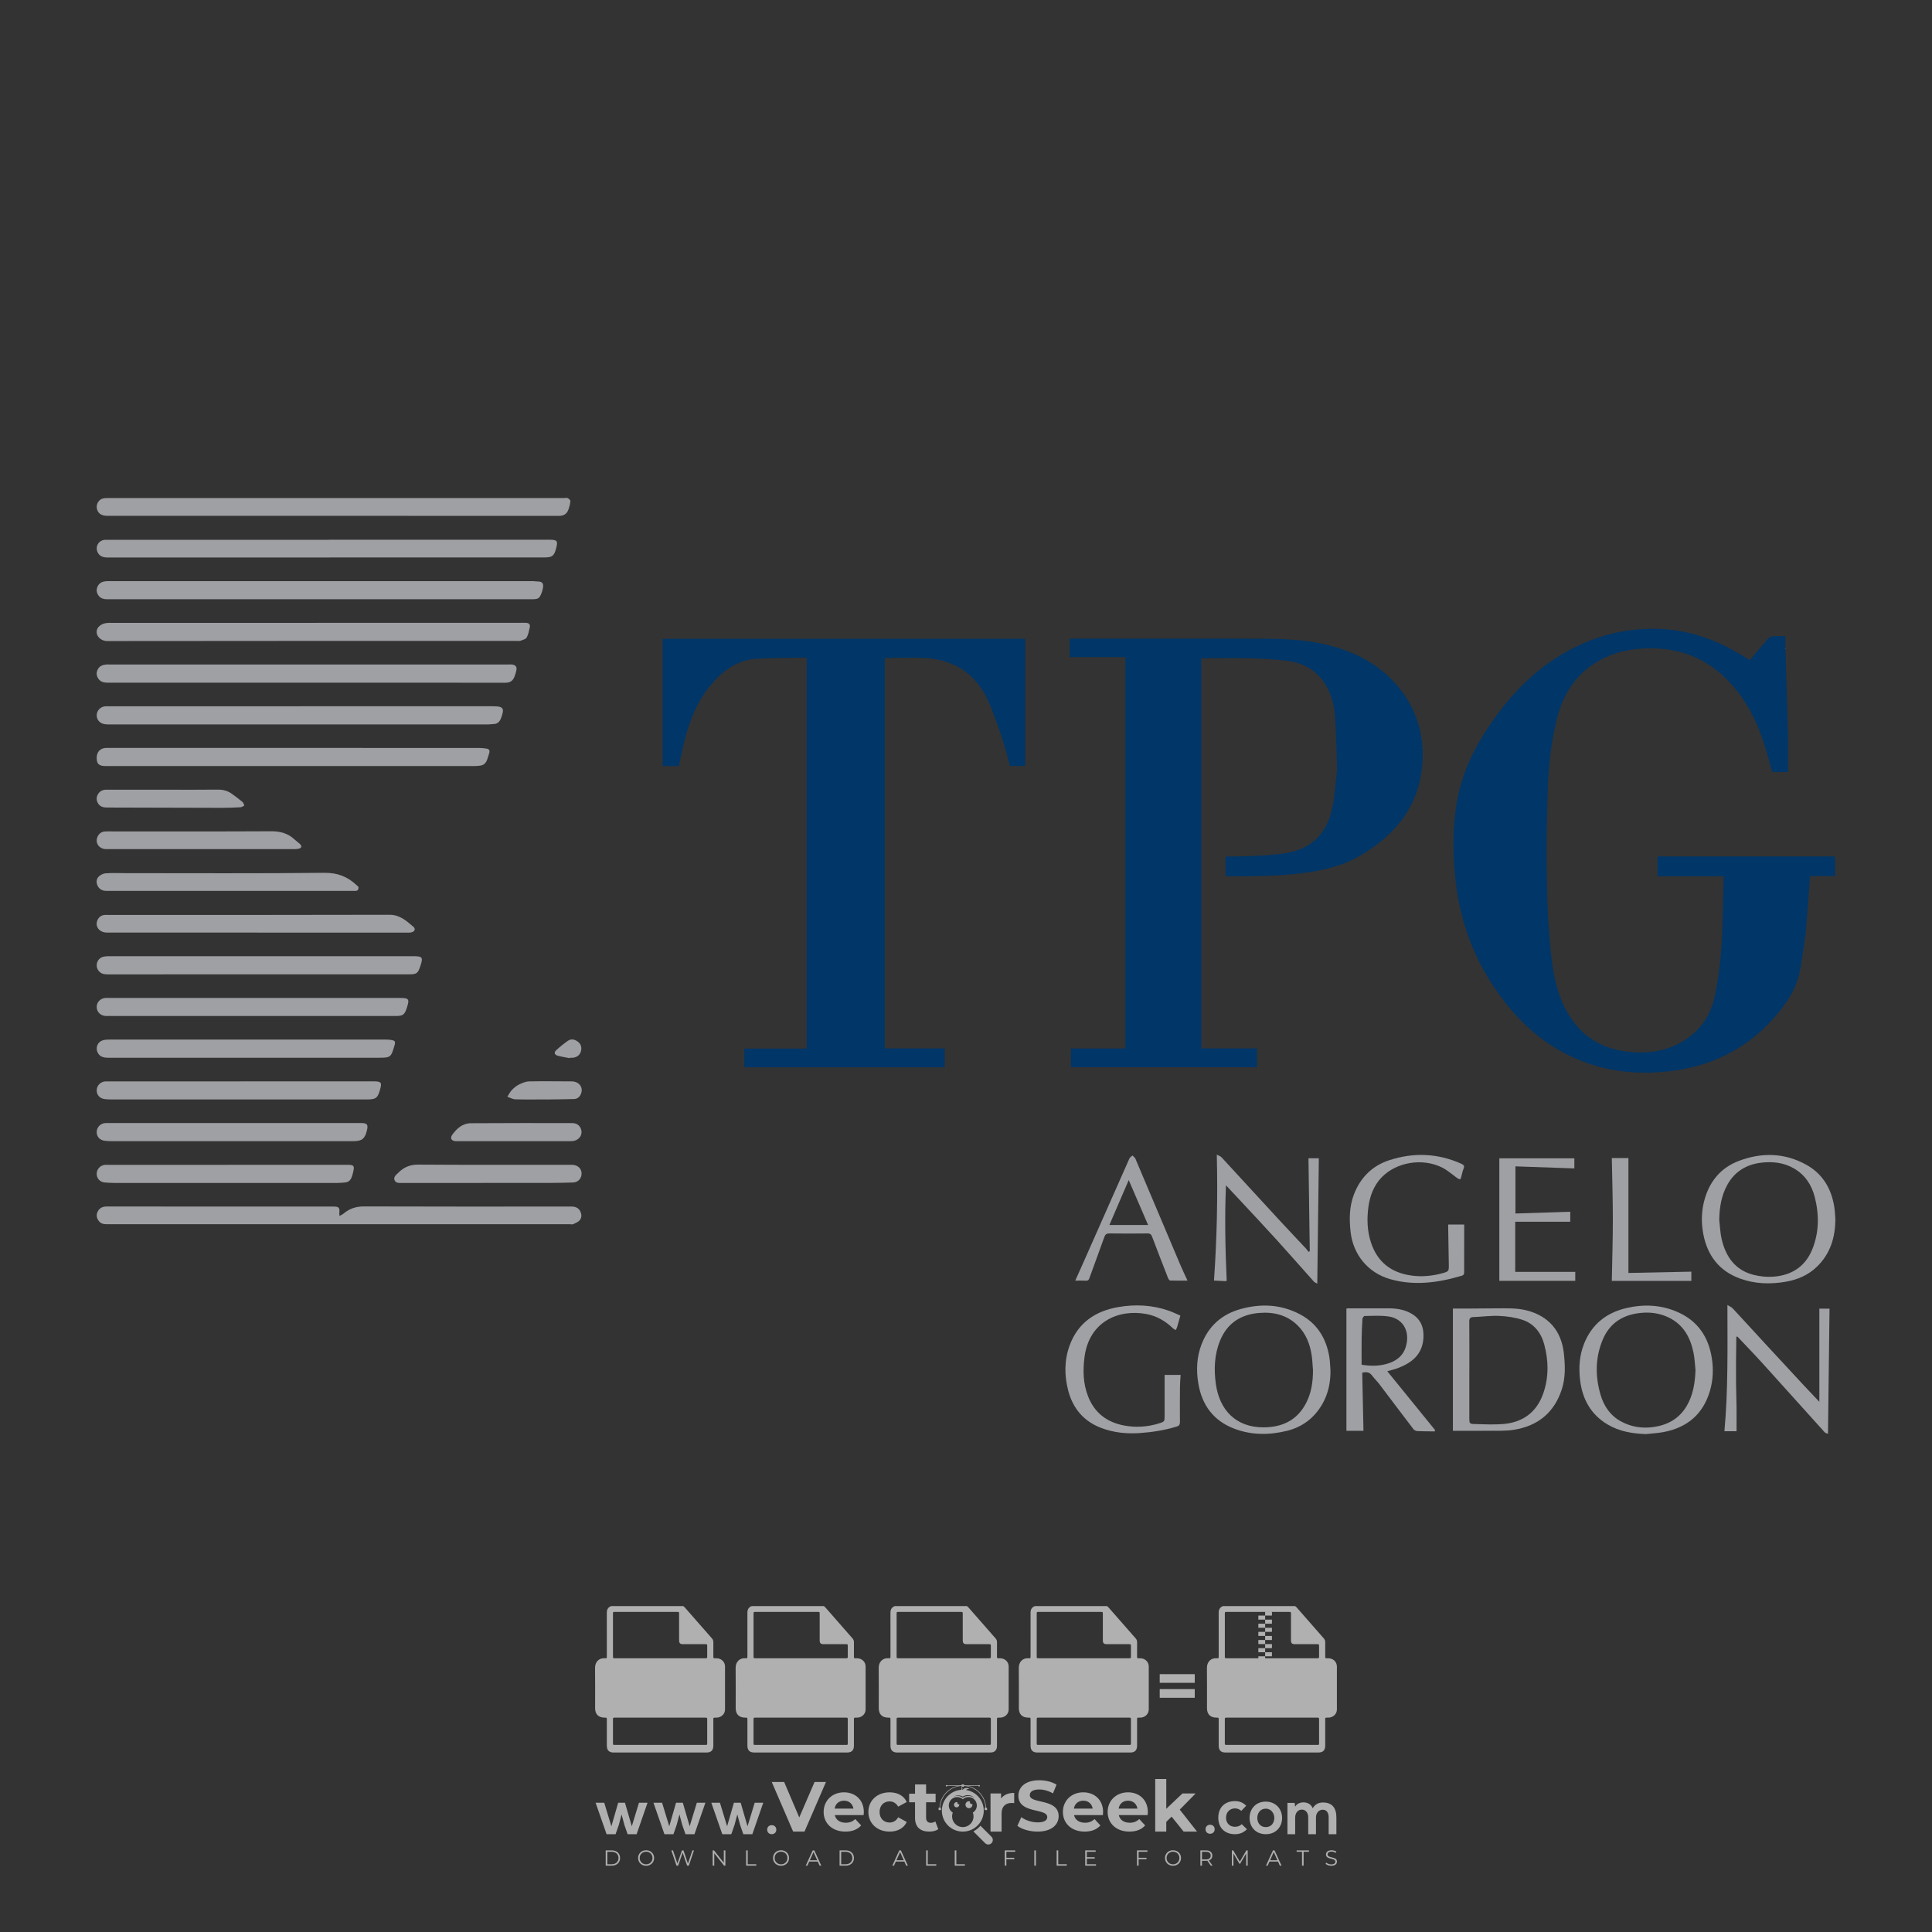 <?xml version="1.0" encoding="iso-8859-1"?>
<!-- Generator: Adobe Illustrator 26.0.1, SVG Export Plug-In . SVG Version: 6.00 Build 0)  -->
<svg version="1.1" id="Layer_1" xmlns="http://www.w3.org/2000/svg" xmlns:xlink="http://www.w3.org/1999/xlink" x="0px" y="0px"
	 viewBox="0 0 500 500" style="enable-background:new 0 0 500 500;" xml:space="preserve">
<rect x="0" y="0" width="500" height="500" fill="#333333" stroke="none"/>
<g id="watermark_1_">
	<g>
		<g id="watermark" style="opacity:0.61;">
			<g>
				<g>
					<g>
						<g>
							<polygon style="fill:#FFFFFF;" points="213.765,461.172 208.204,474.017 205.268,474.017 199.726,461.172 202.938,461.172 
								206.846,470.347 210.81,461.172 							"/>
						</g>
						<g>
							<path style="fill:#FFFFFF;" d="M223.507,469.741h-7.469c0.275,1.23,1.321,1.982,2.826,1.982c1.046,0,1.798-0.312,2.477-0.954
								l1.523,1.651c-0.917,1.046-2.294,1.597-4.074,1.597c-3.413,0-5.634-2.147-5.634-5.083c0-2.954,2.257-5.083,5.267-5.083
								c2.899,0,5.138,1.945,5.138,5.12C223.562,469.191,223.526,469.503,223.507,469.741 M216.002,468.071h4.863
								c-0.202-1.248-1.138-2.055-2.422-2.055C217.139,466.016,216.204,466.805,216.002,468.071"/>
						</g>
						<g>
							<path style="fill:#FFFFFF;" d="M224.735,468.934c0-2.973,2.294-5.083,5.505-5.083c2.074,0,3.707,0.899,4.423,2.514
								l-2.22,1.193c-0.532-0.936-1.321-1.358-2.221-1.358c-1.45,0-2.587,1.009-2.587,2.734c0,1.725,1.138,2.734,2.587,2.734
								c0.899,0,1.688-0.404,2.221-1.358l2.22,1.211c-0.716,1.578-2.349,2.495-4.423,2.495
								C227.029,474.017,224.735,471.907,224.735,468.934"/>
						</g>
						<g>
							<path style="fill:#FFFFFF;" d="M242.828,473.393c-0.587,0.422-1.45,0.624-2.331,0.624c-2.33,0-3.688-1.193-3.688-3.542
								v-4.055h-1.523v-2.202h1.523v-2.404h2.863v2.404h2.459v2.202h-2.459v4.019c0,0.844,0.458,1.303,1.229,1.303
								c0.422,0,0.844-0.128,1.156-0.367L242.828,473.393z"/>
						</g>
					</g>
					<g>
						<path style="fill:#FFFFFF;" d="M262.474,463.997v2.643c-0.238-0.018-0.422-0.037-0.642-0.037
							c-1.578,0-2.624,0.862-2.624,2.753v4.661h-2.863v-9.873h2.734v1.303C259.776,464.493,260.951,463.997,262.474,463.997"/>
					</g>
					<g>
						<path style="fill:#FFFFFF;" d="M263.299,472.53l1.009-2.239c1.083,0.789,2.697,1.339,4.239,1.339
							c1.762,0,2.477-0.587,2.477-1.376c0-2.404-7.469-0.752-7.469-5.524c0-2.184,1.762-4,5.413-4c1.615,0,3.267,0.385,4.459,1.138
							l-0.918,2.257c-1.193-0.679-2.422-1.009-3.56-1.009c-1.761,0-2.44,0.66-2.44,1.468c0,2.367,7.468,0.734,7.468,5.45
							c0,2.147-1.78,3.982-5.45,3.982C266.492,474.017,264.437,473.411,263.299,472.53"/>
					</g>
					<g>
						<path style="fill:#FFFFFF;" d="M285.428,469.741h-7.469c0.275,1.23,1.321,1.982,2.826,1.982c1.046,0,1.798-0.312,2.477-0.954
							l1.523,1.651c-0.918,1.046-2.294,1.597-4.074,1.597c-3.413,0-5.634-2.147-5.634-5.083c0-2.954,2.257-5.083,5.267-5.083
							c2.9,0,5.138,1.945,5.138,5.12C285.484,469.191,285.447,469.503,285.428,469.741 M277.923,468.071h4.863
							c-0.202-1.248-1.138-2.055-2.422-2.055C279.061,466.016,278.125,466.805,277.923,468.071"/>
					</g>
					<g>
						<path style="fill:#FFFFFF;" d="M297.007,469.741h-7.469c0.275,1.23,1.321,1.982,2.826,1.982c1.046,0,1.798-0.312,2.477-0.954
							l1.523,1.651c-0.918,1.046-2.294,1.597-4.074,1.597c-3.413,0-5.634-2.147-5.634-5.083c0-2.954,2.257-5.083,5.267-5.083
							c2.899,0,5.138,1.945,5.138,5.12C297.062,469.191,297.025,469.503,297.007,469.741 M289.501,468.071h4.863
							c-0.202-1.248-1.138-2.055-2.422-2.055C290.639,466.016,289.703,466.805,289.501,468.071"/>
					</g>
					<g>
						<polygon style="fill:#FFFFFF;" points="303.208,470.145 301.831,471.503 301.831,474.017 298.969,474.017 298.969,460.401 
							301.831,460.401 301.831,468.108 306.016,464.144 309.429,464.144 305.318,468.328 309.796,474.017 306.327,474.017 						"/>
					</g>
					<g>
						<path style="fill:#FFFFFF;" d="M256.601,475.359L256.601,475.359l-2.86-2.86c-0.435,0.508-0.953,0.943-1.534,1.284
							c-0.092,0.069-0.186,0.136-0.283,0.199l3.027,3.027c0.456,0.456,1.195,0.456,1.65,0
							C257.057,476.554,257.057,475.815,256.601,475.359"/>
					</g>
					<g>
						<path style="fill:#FFFFFF;" d="M249.984,463.244c0.221-0.173,0.495-0.281,0.797-0.281c0.042,0,0.083,0.002,0.124,0.006
							c-0.214-0.156-0.478-0.249-0.764-0.249c-0.395,0-0.744,0.18-0.981,0.458c-0.051,0-0.1,0.006-0.151,0.008
							c0.039-0.077,0.064-0.162,0.064-0.255c0-0.234-0.143-0.434-0.346-0.519c0.087,0.126,0.138,0.279,0.138,0.445
							c0,0.122-0.031,0.237-0.081,0.341c-2.811,0.201-5.03,2.539-5.03,5.4c0,2.993,2.426,5.42,5.42,5.42
							c2.993,0,5.42-2.426,5.42-5.42C254.595,465.879,252.593,463.635,249.984,463.244 M247.983,464.656
							c0.435,0,0.844,0.112,1.199,0.309c0.374-0.245,0.82-0.387,1.299-0.387c0.711,0,1.348,0.312,1.784,0.806
							c-0.435-0.379-1.004-0.61-1.627-0.61c-0.449,0-0.87,0.12-1.234,0.329c-0.079,0.046-0.156,0.096-0.229,0.15
							c-0.065-0.048-0.133-0.093-0.204-0.134c-0.369-0.219-0.8-0.344-1.26-0.344c-0.3,0-0.588,0.054-0.854,0.152
							C247.196,464.754,247.578,464.656,247.983,464.656 M251.772,469.098c0.115,0.305,0.181,0.634,0.181,0.979
							c0,1.534-1.244,2.777-2.778,2.777c-1.534,0-2.777-1.243-2.777-2.777c0-0.345,0.066-0.674,0.181-0.979
							c-0.62-0.382-1.035-1.064-1.035-1.846c0-1.197,0.971-2.168,2.168-2.168c0.565,0,1.078,0.218,1.463,0.572
							c0.386-0.354,0.899-0.572,1.464-0.572c1.197,0,2.168,0.971,2.168,2.168C252.807,468.034,252.392,468.716,251.772,469.098"/>
					</g>
					<g>
						<path style="fill:#FFFFFF;" d="M251.666,467.061c0,0.497-0.404,0.901-0.901,0.901c-0.497,0-0.901-0.404-0.901-0.901
							s0.404-0.901,0.901-0.901c0.101,0,0.197,0.017,0.287,0.047c-0.03,0.062-0.045,0.132-0.045,0.204
							c0,0.273,0.221,0.494,0.494,0.494c0.05,0,0.099-0.008,0.146-0.022C251.66,466.941,251.666,467,251.666,467.061"/>
					</g>
					<g>
						<path style="fill:#FFFFFF;" d="M248.255,467.061c0,0.376-0.305,0.681-0.681,0.681c-0.376,0-0.681-0.305-0.681-0.681
							s0.305-0.681,0.681-0.681c0.076,0,0.149,0.013,0.217,0.035c-0.023,0.047-0.034,0.1-0.034,0.155
							c0,0.206,0.167,0.374,0.374,0.374c0.038,0,0.075-0.006,0.11-0.017C248.25,466.97,248.255,467.015,248.255,467.061"/>
					</g>
					<g>
						<g>
							<g>
								<rect x="242.908" y="467.83" style="fill:#FFFFFF;" width="0.616" height="0.616"/>
							</g>
							<g>
								<rect x="254.827" y="467.83" style="fill:#FFFFFF;" width="0.616" height="0.616"/>
							</g>
							<g>
								<path style="fill:#FFFFFF;" d="M255.205,468.082h-0.14c0-3.248-2.642-5.89-5.89-5.89c-3.248,0-5.89,2.642-5.89,5.89h-0.14
									c0-1.611,0.627-3.125,1.766-4.264c1.139-1.139,2.653-1.766,4.264-1.766c1.611,0,3.125,0.627,4.264,1.766
									C254.578,464.957,255.205,466.471,255.205,468.082"/>
							</g>
						</g>
						<g>
							<rect x="248.868" y="461.814" style="fill:#FFFFFF;" width="0.616" height="0.616"/>
						</g>
						<g>
							<rect x="244.95" y="462.052" style="fill:#FFFFFF;" width="8.45" height="0.14"/>
						</g>
						<g>
							<path style="fill:#FFFFFF;" d="M245.174,462.15c0,0.108-0.088,0.196-0.196,0.196c-0.108,0-0.196-0.088-0.196-0.196
								c0-0.108,0.088-0.196,0.196-0.196C245.086,461.954,245.174,462.042,245.174,462.15"/>
						</g>
						<g>
							<path style="fill:#FFFFFF;" d="M253.596,462.15c0,0.108-0.088,0.196-0.196,0.196c-0.108,0-0.196-0.088-0.196-0.196
								c0-0.108,0.088-0.196,0.196-0.196C253.509,461.954,253.596,462.042,253.596,462.15"/>
						</g>
					</g>
				</g>
				<g>
					<path style="fill:#FFFFFF;" d="M314.356,473.409c0,1.559-2.364,1.559-2.364,0C311.993,471.851,314.356,471.851,314.356,473.409
						z"/>
				</g>
				<g>
					<g>
						<g>
							<path style="fill:#FFFFFF;" d="M161.739,466.549l1.772,6.088l1.855-6.088h2.215l-2.823,8.14h-2.33l-0.837-2.396l-0.722-2.708
								l-0.722,2.708l-0.837,2.396h-2.33l-2.839-8.14h2.231l1.855,6.088l1.756-6.088H161.739z"/>
						</g>
						<g>
							<path style="fill:#FFFFFF;" d="M176.713,466.549l1.772,6.088l1.855-6.088h2.215l-2.823,8.14h-2.33l-0.837-2.396l-0.722-2.708
								l-0.722,2.708l-0.837,2.396h-2.33l-2.839-8.14h2.231l1.855,6.088l1.756-6.088H176.713z"/>
						</g>
						<g>
							<path style="fill:#FFFFFF;" d="M191.687,466.549l1.772,6.088l1.855-6.088h2.215l-2.823,8.14h-2.33l-0.837-2.396l-0.722-2.708
								l-0.722,2.708l-0.837,2.396h-2.33l-2.839-8.14h2.231l1.855,6.088l1.756-6.088H191.687z"/>
						</g>
					</g>
					<g>
						<path style="fill:#FFFFFF;" d="M200.908,473.52c0,1.559-2.364,1.559-2.364,0C198.545,471.962,200.908,471.962,200.908,473.52z
							"/>
					</g>
					<g>
						<path style="fill:#FFFFFF;" d="M322.71,473.409c-0.935,0.919-1.919,1.28-3.117,1.28c-2.346,0-4.3-1.411-4.3-4.282
							s1.953-4.284,4.3-4.284c1.149,0,2.035,0.329,2.921,1.199l-1.264,1.329c-0.476-0.428-1.066-0.64-1.623-0.64
							c-1.346,0-2.33,0.985-2.33,2.396c0,1.542,1.05,2.362,2.297,2.362c0.64,0,1.28-0.18,1.772-0.672L322.71,473.409z"/>
					</g>
					<g>
						<path style="fill:#FFFFFF;" d="M331.805,470.472c0,2.33-1.591,4.217-4.217,4.217c-2.626,0-4.201-1.887-4.201-4.217
							c0-2.314,1.609-4.217,4.185-4.217C330.149,466.255,331.805,468.158,331.805,470.472z M325.389,470.472
							c0,1.231,0.739,2.38,2.199,2.38c1.46,0,2.199-1.149,2.199-2.38c0-1.215-0.854-2.396-2.199-2.396
							C326.144,468.077,325.389,469.258,325.389,470.472z"/>
					</g>
					<g>
						<path style="fill:#FFFFFF;" d="M338.572,474.689v-4.332c0-1.068-0.559-2.035-1.658-2.035c-1.082,0-1.722,0.967-1.722,2.035
							v4.332h-2.003v-8.107h1.855l0.148,0.985c0.426-0.82,1.362-1.116,2.133-1.116c0.969,0,1.937,0.394,2.396,1.51
							c0.723-1.149,1.658-1.478,2.708-1.478c2.297,0,3.43,1.412,3.43,3.84v4.365h-2.003v-4.365c0-1.066-0.442-1.97-1.526-1.97
							c-1.082,0-1.756,0.935-1.756,2.003v4.332H338.572z"/>
					</g>
				</g>
			</g>
		</g>
		<g style="opacity:0.61;">
			<g>
				<g>
					<path style="fill:#FFFFFF;" d="M345.988,431.299c-0.006-1.224-0.959-2.121-2.189-2.14c-0.924-0.014-0.832,0.12-0.834-0.867
						c-0.003-1.097-0.007-2.194,0.003-3.292c0.003-0.379-0.112-0.691-0.362-0.976c-2.342-2.668-4.678-5.342-7.019-8.011
						c-0.12-0.137-0.275-0.244-0.414-0.366c-6.214,0-12.427,0-18.641,0c-0.794,0.293-1.14,0.868-1.138,1.709
						c0.01,3.748,0.004,7.496,0.004,11.243c0,0.556-0.003,0.589-0.55,0.551c-1.497-0.102-2.516,0.986-2.497,2.492
						c0.044,3.476,0.013,6.953,0.014,10.429c0.001,1.58,0.867,2.443,2.45,2.449c0.582,0.002,0.582,0.002,0.582,0.6
						c0,2.219-0.001,4.438,0.001,6.657c0.001,1.192,0.58,1.771,1.768,1.771c8.013,0.001,16.027,0.001,24.04,0
						c1.168,0,1.755-0.583,1.757-1.745c0.002-2.256,0-4.512,0.001-6.768c0-0.512,0.002-0.511,0.52-0.515
						c0.271-0.002,0.541,0.008,0.809-0.058c0.996-0.246,1.69-1.044,1.694-2.069C346.003,438.696,346.005,434.997,345.988,431.299z
						 M317.537,417.162c5.337,0,10.674,0,16.01,0c0.548,0,0.554,0.007,0.554,0.561c0.001,2.243-0.001,4.486,0.001,6.73
						c0.001,0.811,0.249,1.059,1.06,1.059c1.91,0.001,3.821,0,5.731,0.001c0.458,0,0.479,0.021,0.481,0.483
						c0.003,0.887,0.002,1.775,0,2.662c-0.001,0.477-0.024,0.498-0.504,0.499c-3.895,0.001-7.79,0-11.684,0
						c-3.882,0-7.765,0-11.647,0c-0.55,0-0.552-0.001-0.552-0.561c-0.001-3.624-0.001-7.247,0-10.871
						C316.987,417.166,316.991,417.162,317.537,417.162z M340.822,451.579c-3.883,0.001-7.766,0-11.65,0c-3.871,0-7.742,0-11.613,0
						c-0.572,0-0.574-0.002-0.574-0.579c-0.001-1.997-0.001-3.994,0.001-5.991c0-0.464,0.023-0.486,0.478-0.487
						c7.803-0.001,15.607-0.001,23.41,0c0.478,0,0.499,0.02,0.499,0.503c0.002,1.997,0.001,3.994,0,5.991
						C341.375,451.574,341.37,451.579,340.822,451.579z"/>
				</g>
				<g>
					<g>
						<rect x="327.418" y="417.053" style="fill:#FFFFFF;" width="1.757" height="1.054"/>
					</g>
					<g>
						<rect x="325.662" y="418.107" style="fill:#FFFFFF;" width="1.757" height="1.054"/>
					</g>
					<g>
						<rect x="327.418" y="419.161" style="fill:#FFFFFF;" width="1.757" height="1.054"/>
					</g>
					<g>
						<rect x="325.662" y="420.215" style="fill:#FFFFFF;" width="1.757" height="1.054"/>
					</g>
					<g>
						<rect x="327.418" y="421.269" style="fill:#FFFFFF;" width="1.757" height="1.054"/>
					</g>
					<g>
						<rect x="325.662" y="422.323" style="fill:#FFFFFF;" width="1.757" height="1.054"/>
					</g>
					<g>
						<rect x="327.418" y="423.378" style="fill:#FFFFFF;" width="1.757" height="1.054"/>
					</g>
					<g>
						<rect x="325.662" y="424.432" style="fill:#FFFFFF;" width="1.757" height="1.054"/>
					</g>
					<g>
						<rect x="327.418" y="425.486" style="fill:#FFFFFF;" width="1.757" height="1.054"/>
					</g>
					<g>
						<rect x="325.662" y="426.54" style="fill:#FFFFFF;" width="1.757" height="1.054"/>
					</g>
					<g>
						<rect x="327.418" y="427.594" style="fill:#FFFFFF;" width="1.757" height="1.054"/>
					</g>
					<g>
						<rect x="325.662" y="428.648" style="fill:#FFFFFF;" width="1.757" height="1.054"/>
					</g>
				</g>
			</g>
			<g>
				<path style="fill:#FFFFFF;" d="M187.637,431.299c-0.006-1.224-0.959-2.121-2.189-2.14c-0.924-0.014-0.832,0.12-0.834-0.867
					c-0.003-1.097-0.007-2.194,0.003-3.292c0.003-0.379-0.112-0.691-0.362-0.976c-2.342-2.668-4.678-5.342-7.019-8.011
					c-0.12-0.137-0.275-0.244-0.414-0.366c-6.214,0-12.427,0-18.641,0c-0.794,0.293-1.14,0.868-1.138,1.709
					c0.01,3.748,0.004,7.496,0.004,11.243c0,0.556-0.003,0.589-0.55,0.551c-1.497-0.102-2.516,0.986-2.497,2.492
					c0.044,3.476,0.013,6.953,0.014,10.429c0.001,1.58,0.867,2.443,2.45,2.449c0.582,0.002,0.582,0.002,0.582,0.6
					c0,2.219-0.001,4.438,0.001,6.657c0.001,1.192,0.58,1.771,1.768,1.771c8.013,0.001,16.027,0.001,24.04,0
					c1.168,0,1.755-0.583,1.757-1.745c0.002-2.256,0-4.512,0.001-6.768c0-0.512,0.002-0.511,0.52-0.515
					c0.271-0.002,0.541,0.008,0.809-0.058c0.996-0.246,1.69-1.044,1.694-2.069C187.652,438.696,187.655,434.997,187.637,431.299z
					 M159.187,417.162c5.337,0,10.674,0,16.01,0c0.548,0,0.554,0.007,0.554,0.561c0.001,2.243-0.001,4.486,0.001,6.73
					c0.001,0.811,0.249,1.059,1.06,1.059c1.91,0.001,3.821,0,5.731,0.001c0.458,0,0.479,0.021,0.481,0.483
					c0.003,0.887,0.002,1.775,0,2.662c-0.001,0.477-0.024,0.498-0.504,0.499c-3.895,0.001-7.79,0-11.684,0
					c-3.882,0-7.765,0-11.647,0c-0.55,0-0.552-0.001-0.552-0.561c-0.001-3.624-0.001-7.247,0-10.871
					C158.636,417.166,158.64,417.162,159.187,417.162z M182.472,451.579c-3.883,0.001-7.766,0-11.65,0c-3.871,0-7.742,0-11.613,0
					c-0.572,0-0.574-0.002-0.574-0.579c-0.001-1.997-0.001-3.994,0.001-5.991c0-0.464,0.023-0.486,0.478-0.487
					c7.803-0.001,15.607-0.001,23.41,0c0.478,0,0.499,0.02,0.499,0.503c0.002,1.997,0.001,3.994,0,5.991
					C183.024,451.574,183.019,451.579,182.472,451.579z"/>
			</g>
			<g>
				<path style="fill:#FFFFFF;" d="M159.779,440.669v-7.897h2.779c0.375,0,0.726,0.061,1.053,0.182
					c0.327,0.121,0.612,0.292,0.855,0.513c0.242,0.221,0.434,0.483,0.573,0.789c0.14,0.305,0.21,0.642,0.21,1.009
					c0,0.375-0.07,0.715-0.21,1.02c-0.14,0.305-0.331,0.568-0.573,0.789c-0.243,0.221-0.528,0.392-0.855,0.513
					c-0.327,0.121-0.678,0.182-1.053,0.182h-1.29v2.901H159.779z M162.58,436.356c0.39,0,0.684-0.111,0.882-0.331
					c0.199-0.22,0.298-0.474,0.298-0.761c0-0.14-0.024-0.276-0.072-0.408c-0.048-0.132-0.121-0.248-0.221-0.347
					c-0.099-0.099-0.223-0.178-0.37-0.237c-0.147-0.059-0.32-0.089-0.518-0.089h-1.312v2.173H162.58z"/>
				<path style="fill:#FFFFFF;" d="M166.308,432.771h1.731l3.177,5.294h0.088l-0.088-1.522v-3.772h1.478v7.897h-1.566l-3.353-5.592
					h-0.088l0.088,1.522v4.07h-1.467V432.771z"/>
				<path style="fill:#FFFFFF;" d="M177.922,436.334h3.872c0.022,0.089,0.04,0.195,0.055,0.32c0.014,0.125,0.022,0.25,0.022,0.375
					c0,0.507-0.077,0.985-0.231,1.434c-0.154,0.449-0.397,0.849-0.728,1.202c-0.353,0.375-0.776,0.666-1.268,0.871
					c-0.493,0.206-1.055,0.309-1.688,0.309c-0.574,0-1.114-0.103-1.622-0.309c-0.507-0.206-0.948-0.492-1.323-0.86
					c-0.375-0.367-0.673-0.803-0.894-1.307c-0.221-0.504-0.331-1.053-0.331-1.649c0-0.595,0.11-1.145,0.331-1.649
					c0.221-0.504,0.518-0.939,0.894-1.307c0.375-0.367,0.816-0.654,1.323-0.86c0.507-0.206,1.048-0.309,1.622-0.309
					c0.64,0,1.211,0.11,1.715,0.331c0.504,0.221,0.935,0.526,1.296,0.915l-1.025,1.004c-0.258-0.272-0.544-0.48-0.861-0.623
					c-0.316-0.143-0.695-0.215-1.136-0.215c-0.361,0-0.703,0.065-1.026,0.193c-0.324,0.129-0.607,0.311-0.85,0.546
					c-0.242,0.235-0.436,0.52-0.579,0.855c-0.143,0.335-0.215,0.708-0.215,1.119c0,0.412,0.072,0.785,0.215,1.12
					c0.143,0.335,0.338,0.62,0.584,0.855c0.246,0.235,0.531,0.418,0.855,0.546c0.323,0.129,0.669,0.193,1.037,0.193
					c0.419,0,0.773-0.061,1.064-0.182c0.29-0.121,0.538-0.278,0.744-0.469c0.148-0.132,0.275-0.3,0.381-0.502
					c0.106-0.202,0.189-0.428,0.248-0.678h-2.482V436.334z"/>
			</g>
			<g>
				<path style="fill:#FFFFFF;" d="M224.019,431.299c-0.006-1.224-0.959-2.121-2.189-2.14c-0.924-0.014-0.832,0.12-0.834-0.867
					c-0.003-1.097-0.007-2.194,0.003-3.292c0.003-0.379-0.112-0.691-0.362-0.976c-2.342-2.668-4.678-5.342-7.019-8.011
					c-0.12-0.137-0.275-0.244-0.414-0.366c-6.214,0-12.427,0-18.641,0c-0.794,0.293-1.14,0.868-1.138,1.709
					c0.01,3.748,0.004,7.496,0.004,11.243c0,0.556-0.003,0.589-0.55,0.551c-1.497-0.102-2.516,0.986-2.497,2.492
					c0.044,3.476,0.013,6.953,0.014,10.429c0.001,1.58,0.867,2.443,2.45,2.449c0.582,0.002,0.582,0.002,0.582,0.6
					c0,2.219-0.001,4.438,0.001,6.657c0.001,1.192,0.58,1.771,1.768,1.771c8.013,0.001,16.027,0.001,24.04,0
					c1.168,0,1.755-0.583,1.757-1.745c0.002-2.256,0-4.512,0.001-6.768c0-0.512,0.002-0.511,0.52-0.515
					c0.271-0.002,0.541,0.008,0.809-0.058c0.997-0.246,1.69-1.044,1.694-2.069C224.034,438.696,224.036,434.997,224.019,431.299z
					 M195.568,417.162c5.337,0,10.674,0,16.01,0c0.548,0,0.554,0.007,0.554,0.561c0.001,2.243-0.001,4.486,0.001,6.73
					c0.001,0.811,0.249,1.059,1.06,1.059c1.91,0.001,3.821,0,5.731,0.001c0.458,0,0.479,0.021,0.481,0.483
					c0.003,0.887,0.002,1.775,0,2.662c-0.001,0.477-0.024,0.498-0.504,0.499c-3.895,0.001-7.79,0-11.684,0
					c-3.882,0-7.765,0-11.647,0c-0.55,0-0.552-0.001-0.552-0.561c-0.001-3.624-0.001-7.247,0-10.871
					C195.018,417.166,195.022,417.162,195.568,417.162z M218.854,451.579c-3.883,0.001-7.766,0-11.65,0c-3.871,0-7.742,0-11.613,0
					c-0.572,0-0.574-0.002-0.574-0.579c-0.001-1.997-0.001-3.994,0.001-5.991c0-0.464,0.023-0.486,0.478-0.487
					c7.803-0.001,15.607-0.001,23.41,0c0.478,0,0.499,0.02,0.499,0.503c0.002,1.997,0.001,3.994,0,5.991
					C219.406,451.574,219.401,451.579,218.854,451.579z"/>
			</g>
			<g>
				<path style="fill:#FFFFFF;" d="M205.111,432.771h1.699l2.967,7.897h-1.644l-0.651-1.886h-3.044l-0.651,1.886h-1.643
					L205.111,432.771z M206.997,437.415l-0.706-1.974l-0.287-0.96h-0.088l-0.287,0.96l-0.706,1.974H206.997z"/>
				<path style="fill:#FFFFFF;" d="M211.331,434.536c-0.125,0-0.245-0.024-0.359-0.072c-0.114-0.048-0.213-0.114-0.298-0.199
					c-0.084-0.084-0.151-0.182-0.198-0.292c-0.048-0.11-0.072-0.232-0.072-0.364s0.024-0.254,0.072-0.364
					c0.048-0.11,0.114-0.208,0.198-0.292c0.084-0.084,0.184-0.151,0.298-0.198c0.114-0.048,0.233-0.072,0.359-0.072
					c0.257,0,0.478,0.09,0.662,0.27c0.184,0.181,0.276,0.399,0.276,0.656s-0.092,0.476-0.276,0.656
					C211.809,434.446,211.589,434.536,211.331,434.536z M210.615,440.669v-5.404h1.445v5.404H210.615z"/>
			</g>
			<g>
				<path style="fill:#FFFFFF;" d="M261.044,431.299c-0.006-1.224-0.959-2.121-2.189-2.14c-0.924-0.014-0.832,0.12-0.834-0.867
					c-0.003-1.097-0.007-2.194,0.003-3.292c0.003-0.379-0.112-0.691-0.362-0.976c-2.342-2.668-4.678-5.342-7.019-8.011
					c-0.12-0.137-0.275-0.244-0.414-0.366c-6.214,0-12.427,0-18.641,0c-0.794,0.293-1.14,0.868-1.138,1.709
					c0.01,3.748,0.004,7.496,0.004,11.243c0,0.556-0.003,0.589-0.55,0.551c-1.497-0.102-2.516,0.986-2.497,2.492
					c0.044,3.476,0.013,6.953,0.014,10.429c0.001,1.58,0.867,2.443,2.45,2.449c0.582,0.002,0.582,0.002,0.582,0.6
					c0,2.219-0.001,4.438,0.001,6.657c0.001,1.192,0.58,1.771,1.768,1.771c8.013,0.001,16.027,0.001,24.04,0
					c1.168,0,1.755-0.583,1.757-1.745c0.002-2.256,0-4.512,0.001-6.768c0-0.512,0.002-0.511,0.52-0.515
					c0.271-0.002,0.541,0.008,0.809-0.058c0.996-0.246,1.69-1.044,1.694-2.069C261.059,438.696,261.061,434.997,261.044,431.299z
					 M232.593,417.162c5.337,0,10.674,0,16.01,0c0.548,0,0.554,0.007,0.554,0.561c0.001,2.243-0.001,4.486,0.001,6.73
					c0.001,0.811,0.249,1.059,1.06,1.059c1.91,0.001,3.821,0,5.731,0.001c0.458,0,0.479,0.021,0.481,0.483
					c0.003,0.887,0.002,1.775,0,2.662c-0.001,0.477-0.024,0.498-0.504,0.499c-3.895,0.001-7.79,0-11.684,0
					c-3.882,0-7.765,0-11.647,0c-0.55,0-0.552-0.001-0.552-0.561c-0.001-3.624-0.001-7.247,0-10.871
					C232.042,417.166,232.047,417.162,232.593,417.162z M255.878,451.579c-3.883,0.001-7.766,0-11.65,0c-3.871,0-7.742,0-11.613,0
					c-0.572,0-0.574-0.002-0.574-0.579c-0.001-1.997-0.001-3.994,0.001-5.991c0-0.464,0.023-0.486,0.478-0.487
					c7.803-0.001,15.607-0.001,23.41,0c0.478,0,0.499,0.02,0.499,0.503c0.002,1.997,0.001,3.994,0,5.991
					C256.431,451.574,256.426,451.579,255.878,451.579z"/>
			</g>
			<g>
				<path style="fill:#FFFFFF;" d="M236.361,440.845c-0.338,0-0.662-0.048-0.971-0.143c-0.309-0.095-0.592-0.239-0.849-0.43
					c-0.257-0.191-0.481-0.425-0.673-0.7c-0.191-0.276-0.342-0.597-0.452-0.965l1.401-0.551c0.103,0.397,0.283,0.726,0.54,0.987
					c0.257,0.261,0.596,0.392,1.015,0.392c0.154,0,0.303-0.02,0.447-0.061c0.143-0.04,0.272-0.099,0.386-0.176
					s0.204-0.175,0.27-0.292c0.066-0.118,0.099-0.254,0.099-0.408c0-0.147-0.026-0.279-0.077-0.397
					c-0.051-0.117-0.138-0.227-0.259-0.331c-0.121-0.103-0.28-0.202-0.475-0.298c-0.195-0.095-0.435-0.195-0.722-0.298l-0.485-0.176
					c-0.213-0.073-0.429-0.173-0.645-0.298c-0.217-0.125-0.413-0.276-0.59-0.452c-0.177-0.176-0.322-0.384-0.436-0.623
					c-0.114-0.239-0.171-0.509-0.171-0.81c0-0.309,0.06-0.597,0.182-0.866c0.121-0.268,0.294-0.503,0.518-0.706
					c0.224-0.202,0.492-0.36,0.805-0.474s0.66-0.171,1.042-0.171c0.397,0,0.74,0.053,1.031,0.16
					c0.291,0.107,0.537,0.243,0.739,0.408c0.202,0.165,0.366,0.348,0.491,0.546c0.125,0.199,0.217,0.386,0.276,0.563l-1.312,0.551
					c-0.074-0.221-0.208-0.419-0.402-0.596c-0.195-0.176-0.462-0.265-0.8-0.265c-0.324,0-0.592,0.075-0.805,0.226
					c-0.213,0.151-0.32,0.348-0.32,0.59c0,0.235,0.103,0.436,0.309,0.601c0.206,0.165,0.533,0.325,0.982,0.48l0.497,0.165
					c0.316,0.111,0.605,0.237,0.866,0.381c0.261,0.143,0.485,0.314,0.673,0.513c0.187,0.199,0.331,0.425,0.43,0.678
					c0.1,0.254,0.149,0.546,0.149,0.877c0,0.412-0.083,0.767-0.248,1.064c-0.165,0.298-0.377,0.542-0.634,0.734
					c-0.258,0.191-0.548,0.335-0.872,0.43C236.986,440.797,236.67,440.845,236.361,440.845z"/>
				<path style="fill:#FFFFFF;" d="M239.516,432.771h1.61l1.633,4.754l0.287,1.015h0.088l0.309-1.015l1.699-4.754h1.61l-2.879,7.897
					h-1.566L239.516,432.771z"/>
				<path style="fill:#FFFFFF;" d="M251.097,436.334h3.871c0.022,0.089,0.04,0.195,0.055,0.32c0.015,0.125,0.023,0.25,0.023,0.375
					c0,0.507-0.078,0.985-0.232,1.434c-0.154,0.449-0.397,0.849-0.728,1.202c-0.353,0.375-0.775,0.666-1.268,0.871
					c-0.493,0.206-1.055,0.309-1.688,0.309c-0.574,0-1.114-0.103-1.621-0.309c-0.507-0.206-0.949-0.492-1.324-0.86
					c-0.375-0.367-0.673-0.803-0.894-1.307c-0.22-0.504-0.331-1.053-0.331-1.649c0-0.595,0.11-1.145,0.331-1.649
					c0.221-0.504,0.518-0.939,0.894-1.307c0.375-0.367,0.816-0.654,1.324-0.86c0.507-0.206,1.047-0.309,1.621-0.309
					c0.64,0,1.211,0.11,1.715,0.331c0.504,0.221,0.936,0.526,1.296,0.915l-1.026,1.004c-0.257-0.272-0.544-0.48-0.861-0.623
					c-0.316-0.143-0.694-0.215-1.136-0.215c-0.36,0-0.702,0.065-1.026,0.193c-0.323,0.129-0.607,0.311-0.849,0.546
					c-0.243,0.235-0.436,0.52-0.579,0.855c-0.143,0.335-0.215,0.708-0.215,1.119c0,0.412,0.072,0.785,0.215,1.12
					c0.143,0.335,0.338,0.62,0.585,0.855c0.246,0.235,0.531,0.418,0.854,0.546c0.324,0.129,0.669,0.193,1.037,0.193
					c0.419,0,0.774-0.061,1.064-0.182c0.29-0.121,0.539-0.278,0.745-0.469c0.147-0.132,0.274-0.3,0.38-0.502
					c0.107-0.202,0.189-0.428,0.248-0.678h-2.482V436.334z"/>
			</g>
			<g>
				<path style="fill:#FFFFFF;" d="M297.3,431.299c-0.006-1.224-0.959-2.121-2.189-2.14c-0.924-0.014-0.832,0.12-0.834-0.867
					c-0.003-1.097-0.007-2.194,0.003-3.292c0.003-0.379-0.112-0.691-0.362-0.976c-2.342-2.668-4.678-5.342-7.019-8.011
					c-0.12-0.137-0.275-0.244-0.414-0.366c-6.214,0-12.427,0-18.641,0c-0.794,0.293-1.14,0.868-1.138,1.709
					c0.01,3.748,0.004,7.496,0.004,11.243c0,0.556-0.003,0.589-0.55,0.551c-1.497-0.102-2.516,0.986-2.497,2.492
					c0.044,3.476,0.013,6.953,0.014,10.429c0.001,1.58,0.867,2.443,2.45,2.449c0.582,0.002,0.582,0.002,0.582,0.6
					c0,2.219-0.001,4.438,0.001,6.657c0.001,1.192,0.58,1.771,1.768,1.771c8.013,0.001,16.027,0.001,24.04,0
					c1.168,0,1.755-0.583,1.757-1.745c0.002-2.256,0-4.512,0.001-6.768c0-0.512,0.002-0.511,0.52-0.515
					c0.271-0.002,0.541,0.008,0.809-0.058c0.996-0.246,1.69-1.044,1.694-2.069C297.315,438.696,297.318,434.997,297.3,431.299z
					 M268.85,417.162c5.337,0,10.674,0,16.01,0c0.548,0,0.554,0.007,0.554,0.561c0.001,2.243-0.001,4.486,0.001,6.73
					c0.001,0.811,0.249,1.059,1.06,1.059c1.91,0.001,3.821,0,5.731,0.001c0.458,0,0.479,0.021,0.481,0.483
					c0.003,0.887,0.002,1.775,0,2.662c-0.001,0.477-0.024,0.498-0.504,0.499c-3.895,0.001-7.79,0-11.684,0
					c-3.882,0-7.765,0-11.647,0c-0.55,0-0.552-0.001-0.552-0.561c-0.001-3.624-0.001-7.247,0-10.871
					C268.299,417.166,268.303,417.162,268.85,417.162z M292.135,451.579c-3.883,0.001-7.766,0-11.65,0c-3.871,0-7.742,0-11.613,0
					c-0.572,0-0.574-0.002-0.574-0.579c-0.001-1.997-0.001-3.994,0.001-5.991c0-0.464,0.023-0.486,0.478-0.487
					c7.803-0.001,15.607-0.001,23.41,0c0.478,0,0.499,0.02,0.499,0.503c0.001,1.997,0.001,3.994,0,5.991
					C292.687,451.574,292.682,451.579,292.135,451.579z"/>
			</g>
			<g>
				<path style="fill:#FFFFFF;" d="M272.966,434.183v1.831h3.165v1.412h-3.165v1.831h3.518v1.412h-5.007v-7.897h5.007v1.412H272.966
					z"/>
				<path style="fill:#FFFFFF;" d="M277.852,440.669v-7.897h2.779c0.375,0,0.726,0.061,1.053,0.182
					c0.327,0.121,0.612,0.292,0.855,0.513c0.243,0.221,0.434,0.483,0.574,0.789c0.14,0.305,0.209,0.642,0.209,1.009
					c0,0.375-0.07,0.715-0.209,1.02c-0.14,0.305-0.331,0.568-0.574,0.789c-0.243,0.221-0.528,0.392-0.855,0.513
					c-0.327,0.121-0.678,0.182-1.053,0.182h-1.29v2.901H277.852z M280.653,436.356c0.389,0,0.684-0.111,0.882-0.331
					c0.199-0.22,0.298-0.474,0.298-0.761c0-0.14-0.024-0.276-0.072-0.408c-0.048-0.132-0.121-0.248-0.221-0.347
					c-0.099-0.099-0.222-0.178-0.37-0.237c-0.147-0.059-0.32-0.089-0.518-0.089h-1.312v2.173H280.653z"/>
				<path style="fill:#FFFFFF;" d="M286.797,440.845c-0.338,0-0.662-0.048-0.971-0.143c-0.309-0.095-0.592-0.239-0.849-0.43
					c-0.257-0.191-0.482-0.425-0.673-0.7c-0.191-0.276-0.342-0.597-0.452-0.965l1.401-0.551c0.103,0.397,0.283,0.726,0.541,0.987
					c0.257,0.261,0.595,0.392,1.015,0.392c0.154,0,0.303-0.02,0.447-0.061c0.143-0.04,0.272-0.099,0.386-0.176
					c0.114-0.077,0.204-0.175,0.27-0.292c0.066-0.118,0.1-0.254,0.1-0.408c0-0.147-0.026-0.279-0.077-0.397
					c-0.051-0.117-0.138-0.227-0.259-0.331c-0.121-0.103-0.279-0.202-0.474-0.298c-0.195-0.095-0.436-0.195-0.723-0.298
					l-0.485-0.176c-0.213-0.073-0.428-0.173-0.645-0.298c-0.217-0.125-0.414-0.276-0.59-0.452c-0.176-0.176-0.322-0.384-0.436-0.623
					c-0.114-0.239-0.171-0.509-0.171-0.81c0-0.309,0.061-0.597,0.182-0.866c0.121-0.268,0.294-0.503,0.518-0.706
					c0.224-0.202,0.493-0.36,0.805-0.474c0.312-0.114,0.66-0.171,1.042-0.171c0.397,0,0.741,0.053,1.031,0.16
					c0.29,0.107,0.537,0.243,0.739,0.408c0.202,0.165,0.365,0.348,0.491,0.546c0.125,0.199,0.217,0.386,0.276,0.563l-1.312,0.551
					c-0.074-0.221-0.208-0.419-0.403-0.596c-0.195-0.176-0.462-0.265-0.799-0.265c-0.324,0-0.592,0.075-0.805,0.226
					c-0.213,0.151-0.32,0.348-0.32,0.59c0,0.235,0.103,0.436,0.309,0.601c0.206,0.165,0.533,0.325,0.982,0.48l0.496,0.165
					c0.316,0.111,0.605,0.237,0.866,0.381c0.261,0.143,0.485,0.314,0.673,0.513c0.187,0.199,0.331,0.425,0.43,0.678
					c0.099,0.254,0.149,0.546,0.149,0.877c0,0.412-0.083,0.767-0.248,1.064c-0.165,0.298-0.377,0.542-0.634,0.734
					c-0.258,0.191-0.548,0.335-0.872,0.43C287.422,440.797,287.105,440.845,286.797,440.845z"/>
			</g>
			<g>
				<path style="fill:#FFFFFF;" d="M321.394,439.168l4.004-4.985h-3.827v-1.412h5.559v1.5l-3.96,4.985h4.004v1.412h-5.779V439.168z"
					/>
				<path style="fill:#FFFFFF;" d="M328.409,432.771h1.489v7.897h-1.489V432.771z"/>
				<path style="fill:#FFFFFF;" d="M331.486,440.669v-7.897h2.779c0.375,0,0.726,0.061,1.053,0.182
					c0.327,0.121,0.612,0.292,0.855,0.513s0.434,0.483,0.574,0.789c0.14,0.305,0.209,0.642,0.209,1.009
					c0,0.375-0.07,0.715-0.209,1.02c-0.14,0.305-0.331,0.568-0.574,0.789c-0.243,0.221-0.528,0.392-0.855,0.513
					c-0.327,0.121-0.678,0.182-1.053,0.182h-1.29v2.901H331.486z M334.288,436.356c0.389,0,0.684-0.111,0.882-0.331
					c0.199-0.22,0.298-0.474,0.298-0.761c0-0.14-0.024-0.276-0.072-0.408c-0.048-0.132-0.121-0.248-0.221-0.347
					c-0.099-0.099-0.222-0.178-0.37-0.237c-0.147-0.059-0.32-0.089-0.518-0.089h-1.312v2.173H334.288z"/>
			</g>
		</g>
		<g style="opacity:0.61;">
			<path style="fill:#FFFFFF;" d="M300.133,433.27h9.067v2.242h-9.067V433.27z M300.133,437.136h9.067v2.243h-9.067V437.136z"/>
		</g>
	</g>
	<g style="opacity:0.61;">
		<path style="fill:#FFFFFF;" d="M156.756,478.878h1.607c1.263,0,2.114,0.812,2.114,1.974c0,1.161-0.851,1.973-2.114,1.973h-1.607
			V478.878z M158.34,482.464c1.049,0,1.725-0.665,1.725-1.612c0-0.947-0.677-1.613-1.725-1.613h-1.167v3.225H158.34z"/>
		<path style="fill:#FFFFFF;" d="M165.139,480.851c0-1.15,0.879-2.007,2.075-2.007c1.184,0,2.069,0.851,2.069,2.007
			c0,1.156-0.885,2.007-2.069,2.007C166.019,482.858,165.139,482.002,165.139,480.851z M168.866,480.851
			c0-0.942-0.705-1.635-1.652-1.635c-0.953,0-1.663,0.693-1.663,1.635c0,0.941,0.71,1.635,1.663,1.635
			C168.162,482.486,168.866,481.793,168.866,480.851z"/>
		<path style="fill:#FFFFFF;" d="M179.596,478.878l-1.331,3.947h-0.44l-1.156-3.366l-1.161,3.366h-0.434l-1.331-3.947h0.429
			l1.139,3.394l1.178-3.394h0.389l1.161,3.411l1.156-3.411H179.596z"/>
		<path style="fill:#FFFFFF;" d="M187.731,478.878v3.947h-0.344l-2.537-3.202v3.202h-0.417v-3.947h0.344l2.543,3.203v-3.203H187.731
			z"/>
		<path style="fill:#FFFFFF;" d="M193.093,478.878h0.417v3.586h2.21v0.361h-2.627V478.878z"/>
		<path style="fill:#FFFFFF;" d="M200.061,480.851c0-1.15,0.879-2.007,2.075-2.007c1.184,0,2.069,0.851,2.069,2.007
			c0,1.156-0.885,2.007-2.069,2.007C200.941,482.858,200.061,482.002,200.061,480.851z M203.788,480.851
			c0-0.942-0.705-1.635-1.652-1.635c-0.953,0-1.663,0.693-1.663,1.635c0,0.941,0.71,1.635,1.663,1.635
			C203.083,482.486,203.788,481.793,203.788,480.851z"/>
		<path style="fill:#FFFFFF;" d="M211.636,481.77h-2.199l-0.474,1.054h-0.434l1.804-3.947h0.412l1.804,3.947h-0.44L211.636,481.77z
			 M211.484,481.432l-0.947-2.12l-0.947,2.12H211.484z"/>
		<path style="fill:#FFFFFF;" d="M217.28,478.878h1.607c1.263,0,2.114,0.812,2.114,1.974c0,1.161-0.851,1.973-2.114,1.973h-1.607
			V478.878z M218.864,482.464c1.049,0,1.725-0.665,1.725-1.612c0-0.947-0.677-1.613-1.725-1.613h-1.167v3.225H218.864z"/>
		<path style="fill:#FFFFFF;" d="M234.041,481.77h-2.199l-0.474,1.054h-0.434l1.804-3.947h0.412l1.804,3.947h-0.44L234.041,481.77z
			 M233.889,481.432l-0.947-2.12l-0.947,2.12H233.889z"/>
		<path style="fill:#FFFFFF;" d="M239.685,478.878h0.417v3.586h2.21v0.361h-2.627V478.878z"/>
		<path style="fill:#FFFFFF;" d="M247.082,478.878h0.417v3.586h2.21v0.361h-2.627V478.878z"/>
		<path style="fill:#FFFFFF;" d="M260.449,479.239v1.551h2.041v0.361h-2.041v1.675h-0.417v-3.947h2.706v0.361H260.449z"/>
		<path style="fill:#FFFFFF;" d="M267.678,478.878h0.417v3.947h-0.417V478.878z"/>
		<path style="fill:#FFFFFF;" d="M273.456,478.878h0.417v3.586h2.21v0.361h-2.627V478.878z"/>
		<path style="fill:#FFFFFF;" d="M283.644,482.464v0.361h-2.791v-3.947h2.706v0.361h-2.289v1.404h2.041v0.355h-2.041v1.466H283.644z
			"/>
		<path style="fill:#FFFFFF;" d="M294.672,479.239v1.551h2.041v0.361h-2.041v1.675h-0.417v-3.947h2.706v0.361H294.672z"/>
		<path style="fill:#FFFFFF;" d="M301.5,480.851c0-1.15,0.879-2.007,2.075-2.007c1.184,0,2.069,0.851,2.069,2.007
			c0,1.156-0.885,2.007-2.069,2.007C302.379,482.858,301.5,482.002,301.5,480.851z M305.226,480.851
			c0-0.942-0.705-1.635-1.652-1.635c-0.953,0-1.663,0.693-1.663,1.635c0,0.941,0.71,1.635,1.663,1.635
			C304.522,482.486,305.226,481.793,305.226,480.851z"/>
		<path style="fill:#FFFFFF;" d="M313.351,482.825l-0.902-1.269c-0.102,0.011-0.203,0.017-0.316,0.017h-1.06v1.252h-0.417v-3.947
			h1.477c1.004,0,1.613,0.507,1.613,1.353c0,0.62-0.327,1.054-0.902,1.24l0.964,1.353H313.351z M313.328,480.231
			c0-0.632-0.417-0.992-1.207-0.992h-1.048v1.979h1.048C312.911,481.218,313.328,480.851,313.328,480.231z"/>
		<path style="fill:#FFFFFF;" d="M322.907,478.878v3.947h-0.4v-3.158l-1.551,2.656h-0.197l-1.551-2.639v3.14h-0.4v-3.947h0.344
			l1.714,2.926l1.697-2.926H322.907z"/>
		<path style="fill:#FFFFFF;" d="M330.744,481.77h-2.199l-0.473,1.054h-0.434l1.804-3.947h0.411l1.804,3.947h-0.44L330.744,481.77z
			 M330.592,481.432l-0.947-2.12l-0.947,2.12H330.592z"/>
		<path style="fill:#FFFFFF;" d="M336.957,479.239h-1.387v-0.361h3.192v0.361h-1.387v3.586h-0.417V479.239z"/>
		<path style="fill:#FFFFFF;" d="M343.063,482.346l0.164-0.321c0.282,0.276,0.784,0.479,1.302,0.479c0.739,0,1.06-0.31,1.06-0.699
			c0-1.083-2.43-0.417-2.43-1.877c0-0.581,0.451-1.083,1.455-1.083c0.446,0,0.908,0.13,1.224,0.35l-0.141,0.333
			c-0.338-0.22-0.733-0.327-1.083-0.327c-0.722,0-1.043,0.321-1.043,0.716c0,1.083,2.43,0.429,2.43,1.866
			c0,0.581-0.462,1.077-1.472,1.077C343.937,482.858,343.356,482.65,343.063,482.346z"/>
	</g>
</g>
<g>
</g>
<g>
	<path style="fill:#003668;" d="M467.269,241.76c-0.446,2.997-0.837,6.002-1.352,8.978c-0.906,5.165-3.757,9.327-7.18,13.105
		c-7.061,7.793-15.963,12.08-26.343,13.349c-9.536,1.164-18.696-0.056-27.305-4.531c-7.584-3.946-13.405-9.801-18.166-16.8
		c-5.869-8.623-9.208-18.166-10.289-28.518c-0.704-6.748-0.746-13.489,0.474-20.188c1.29-7.096,4.343-13.454,8.365-19.393
		c4.796-7.082,10.47-13.279,17.797-17.838c7.02-4.371,14.625-6.887,22.934-7.18c8.546-0.3,16.395,1.98,23.701,6.316
		c0.976,0.579,1.945,1.164,2.963,1.771c1.596-1.889,3.165-3.778,4.789-5.632c0.251-0.286,0.711-0.509,1.087-0.53
		c1.067-0.07,2.133-0.028,3.297-0.028v3.102c0,0-0.042,0.056-0.035,0.077c0.014,0.056,0.042,0.105,0.07,0.153
		c0.202,7.006,0.404,14.004,0.613,21.01c0.014,0.077,0.028,0.153,0.042,0.23v10.568h-4.078c-0.844-2.886-1.555-5.793-2.537-8.602
		c-2.175-6.211-5.326-11.843-10.247-16.347c-5.444-4.984-11.934-7.159-19.24-7.041c-4.705,0.077-9.202,1.018-13.3,3.471
		c-5.744,3.437-8.916,8.651-10.47,15.008c-1.429,5.849-2.091,11.809-2.293,17.804c-0.209,6.309-0.362,12.624-0.307,18.94
		c0.07,8.365,0.279,16.73,1.283,25.046c0.655,5.43,1.854,10.693,4.942,15.343c3.625,5.458,8.846,8.212,15.259,8.825
		c3.743,0.355,7.466,0.118,10.979-1.345c5.988-2.482,9.738-6.859,11.105-13.259c1.185-5.549,1.68-11.167,1.903-16.814
		c0.167-4.322,0.223-8.644,0.328-12.966c0.007-0.314,0-0.62,0-1.053h-17.092v-5.151h45.938v5.096h-6.455
		c-0.383,4.977-0.76,9.878-1.136,14.778c-0.007,0.084-0.014,0.16-0.028,0.244L467.269,241.76z"/>
	<path style="fill:#003668;" d="M368.158,193.585c0.565,12.903-5.667,21.84-16.479,28.044c-4.475,2.565-9.445,3.66-14.499,4.322
		c-6.497,0.857-13.042,0.83-19.574,0.823c-0.118,0-0.244-0.028-0.425-0.056v-5.033c3.207-0.084,6.392-0.063,9.564-0.279
		c2.663-0.181,5.381-0.362,7.947-1.039c5.612-1.478,8.818-5.493,10.038-10.986c0.711-3.179,0.857-6.483,1.255-9.731
		c0.014-0.091,0.035-0.174,0.049-0.265c-0.153-4.601-0.202-9.208-0.509-13.802c-0.195-2.963-0.913-5.849-2.51-8.449
		c-2.272-3.702-5.695-5.584-9.864-6.099c-3.123-0.39-6.281-0.579-9.432-0.669c-4.071-0.112-8.156-0.028-12.234-0.028
		c-0.181,0-0.362,0.014-0.593,0.028v100.959h14.416v4.873H277.14v-4.852h14.13V170.051h-14.416v-4.768c0.39,0,0.732,0,1.074,0
		c16.089,0,32.177-0.021,48.266,0.007c6.197,0.014,12.373,0.258,18.41,1.889c6.643,1.798,12.457,4.97,17.002,10.247
		c3.395,3.945,5.451,8.525,6.295,13.656c-0.021,0.021-0.056,0.056-0.056,0.07c0.021,0.056,0.056,0.098,0.084,0.153
		c0.07,0.69,0.146,1.38,0.216,2.07c0,0.07,0.014,0.139,0.021,0.216L368.158,193.585z"/>
	<path style="fill:#003668;" d="M265.303,165.332v32.909h-3.911c-0.641-2.279-1.199-4.636-1.966-6.922
		c-1.115-3.311-2.21-6.65-3.639-9.829c-3.095-6.922-8.567-10.693-16.131-11.174c-3.52-0.223-7.068-0.035-10.679-0.035v101.035h15.51
		v4.894h-51.863v-4.838h16.151V170.281c-0.042-0.035-0.091-0.098-0.139-0.098c-4.322,0.091-8.658,0.028-12.973,0.314
		c-4.942,0.328-8.644,3.102-11.718,6.769c-3.52,4.203-5.458,9.181-6.804,14.416c-0.558,2.161-0.969,4.364-1.457,6.587h-4.176
		v-32.944h93.786L265.303,165.332z"/>
	<path style="fill:#9FA0A4;" d="M87.847,314.703c0.446-0.265,0.816-0.418,1.108-0.662c1.541-1.29,3.241-1.826,5.305-1.819
		c17.859,0.063,35.719,0.042,53.578,0.028c0.997,0,1.812,0.265,2.3,1.178c0.439,0.823,0.467,1.708-0.139,2.398
		c-0.404,0.453-1.06,0.711-1.631,0.983c-0.237,0.112-0.558,0.021-0.843,0.021c-39.859,0-79.719,0-119.571,0
		c-0.871,0-1.722-0.014-2.328-0.767c-0.606-0.753-0.795-1.603-0.356-2.475c0.46-0.92,1.22-1.345,2.3-1.345
		c17.887,0.021,35.781,0.014,53.668,0.014c1.673,0,3.353,0,5.026,0c1.471,0,1.68,0.244,1.554,1.722
		c-0.014,0.174,0.021,0.362,0.049,0.725L87.847,314.703z"/>
	<path style="fill:#9FA0A4;" d="M86.947,128.889c19.693,0,39.378,0,59.071,0c0.314,0,0.69-0.098,0.934,0.035
		c0.293,0.16,0.697,0.537,0.669,0.788c-0.077,0.746-0.272,1.492-0.53,2.196c-0.397,1.08-1.171,1.596-2.398,1.596
		c-39.002-0.021-78.004-0.014-116.999-0.014c-1.485,0-2.405-0.676-2.635-1.924c-0.188-1.032,0.418-2.175,1.422-2.51
		c0.46-0.153,0.99-0.16,1.492-0.16c19.658-0.007,39.316,0,58.973,0L86.947,128.889z"/>
	<path style="fill:#9FA0A4;" d="M82.883,155.078c-18.361,0-36.722,0-55.084,0.007c-1.025,0-1.875-0.244-2.433-1.143
		c-0.802-1.297-0.119-3.011,1.366-3.402c0.418-0.112,0.871-0.146,1.311-0.146c36.625,0,73.257,0,109.881,0
		c0.376,0,0.753,0.098,1.129,0.091c1.631-0.021,1.652,0.795,1.387,2.056c-0.07,0.335-0.195,0.669-0.314,0.99
		c-0.474,1.29-0.857,1.548-2.252,1.548c-16.214,0-32.421,0-48.636,0c-2.119,0-4.231,0-6.35,0H82.883z"/>
	<path style="fill:#9FA0A4;" d="M85.156,139.679c18.996,0,37.984,0,56.98,0c2.077,0,2.307,0.279,1.785,2.252
		c-0.523,1.959-1.011,2.335-3.032,2.335c-37.67,0-75.334,0-113.004,0.014c-1.178,0-2.14-0.279-2.642-1.408
		c-0.676-1.506,0.356-3.109,2.001-3.172c0.251-0.007,0.509,0,0.76,0c19.058,0,38.11,0,57.168,0v-0.021H85.156z"/>
	<path style="fill:#9FA0A4;" d="M82.116,161.191c17.385,0,34.771,0,52.156,0c0.634,0,1.269-0.042,1.896,0
		c0.669,0.035,1.108,0.397,0.948,1.108c-0.202,0.913-0.369,1.882-0.809,2.684c-0.244,0.439-1.011,0.62-1.575,0.837
		c-0.279,0.105-0.627,0.049-0.941,0.049c-35.342,0-70.677-0.014-106.019,0.035c-2.056,0-3.471-1.952-2.384-3.506
		c0.356-0.502,1.039-0.906,1.652-1.06c0.774-0.202,1.631-0.139,2.447-0.139c17.546,0,35.084,0,52.63,0V161.191z"/>
	<path style="fill:#9FA0A4;" d="M79.907,171.968c17.225,0,34.45,0,51.668,0c0.314,0,0.634-0.021,0.948,0.014
		c0.913,0.112,1.297,0.599,1.115,1.492c-0.118,0.586-0.3,1.164-0.523,1.715c-0.404,1.004-1.108,1.499-2.266,1.499
		c-34.352-0.021-68.705-0.014-103.057-0.014c-1.046,0-1.938-0.265-2.475-1.248c-0.439-0.795-0.383-1.568,0.07-2.335
		c0.474-0.788,1.241-1.025,2.084-1.115c0.279-0.028,0.572-0.007,0.85-0.007c17.19,0,34.387,0,51.577,0L79.907,171.968z"/>
	<path style="fill:#9FA0A4;" d="M77.829,182.78c16.591,0,33.188,0,49.779,0c2.677,0,3.018,0.502,2.084,3.018
		c-0.349,0.941-0.899,1.575-1.987,1.582c-0.467,0-0.941,0.105-1.408,0.105c-32.679,0-65.359,0-98.038,0
		c-0.502,0-1.018-0.021-1.499-0.146c-1.164-0.3-1.861-1.359-1.715-2.496c0.139-1.122,1.087-1.987,2.252-2.056
		c0.251-0.014,0.509,0,0.76,0c16.591,0,33.188,0,49.779,0L77.829,182.78z"/>
	<path style="fill:#9FA0A4;" d="M76.219,193.564c15.928,0,31.85,0,47.778,0.007c0.655,0,1.317,0.07,1.973,0.174
		c0.62,0.098,0.836,0.509,0.655,1.115c-0.181,0.599-0.349,1.213-0.572,1.798c-0.3,0.781-0.823,1.352-1.701,1.471
		c-0.495,0.07-1.004,0.125-1.506,0.125c-31.662,0-63.323,0-94.985,0c-0.188,0-0.376,0-0.572,0c-1.645-0.021-2.21-0.516-2.266-1.98
		c-0.056-1.513,0.788-2.565,2.189-2.698c0.314-0.028,0.634-0.014,0.948-0.014C44.181,193.564,60.2,193.564,76.219,193.564z"/>
	<path style="fill:#9FA0A4;" d="M67.666,247.463c13.084,0,26.162,0,39.246,0c2.44,0,2.635,0.258,1.882,2.537
		c-0.634,1.917-0.962,2.161-2.99,2.161c-25.973,0-51.947,0-77.92,0.007c-0.934,0-1.75-0.146-2.363-0.927
		c-1.018-1.297-0.383-3.241,1.213-3.632c0.481-0.118,0.997-0.146,1.499-0.146C41.379,247.456,54.519,247.462,67.666,247.463
		L67.666,247.463z"/>
	<path style="fill:#9FA0A4;" d="M65.826,258.267c12.52,0,25.032,0,37.552,0c2.482,0,2.663,0.244,1.896,2.607
		c-0.558,1.729-1.011,2.063-2.788,2.063c-24.781,0-49.563,0-74.344,0c-0.314,0-0.634,0.021-0.948-0.014
		c-1.276-0.139-2.175-1.122-2.168-2.335c0-1.171,0.878-2.14,2.105-2.307c0.314-0.042,0.634-0.021,0.948-0.021
		c12.582,0,25.165,0,37.74,0L65.826,258.267z"/>
	<path style="fill:#9FA0A4;" d="M66.641,241.349c-12.987,0-25.973,0-38.953,0c-2.07,0-3.269-1.722-2.377-3.395
		c0.39-0.725,1.004-1.115,1.819-1.171c0.286-0.021,0.572,0,0.85,0c24.265,0,48.531,0.028,72.796-0.042
		c2.698-0.007,4.371,1.554,6.162,3.06c0.704,0.593,0.418,1.29-0.495,1.492c-0.362,0.084-0.753,0.063-1.129,0.063
		c-12.889,0-25.778,0-38.674,0V241.349z"/>
	<path style="fill:#9FA0A4;" d="M64.097,269.044c11.948,0,23.896,0,35.844,0c0.439,0,0.885,0.021,1.317,0.098
		c0.969,0.167,1.122,0.418,0.871,1.338c-0.007,0.028-0.028,0.056-0.035,0.091c-0.906,3.116-0.99,3.172-4.238,3.172
		c-23.297,0-46.586,0-69.883,0c-1.185,0-2.203-0.244-2.74-1.436c-0.572-1.262,0.091-2.733,1.429-3.095
		c0.481-0.132,0.997-0.167,1.499-0.167C40.138,269.037,52.121,269.044,64.097,269.044L64.097,269.044z"/>
	<path style="fill:#9FA0A4;" d="M62.389,279.856c11.439,0,22.885,0,34.324,0c1.959,0,2.175,0.293,1.638,2.168
		c-0.613,2.154-1.08,2.51-3.339,2.51c-22.125,0-44.251,0-66.376,0c-0.502,0-1.011-0.035-1.513-0.091
		c-1.269-0.139-2.105-1.046-2.098-2.252c0-1.213,0.948-2.217,2.182-2.321c0.286-0.021,0.572,0,0.85,0c11.439,0,22.885,0,34.324,0
		L62.389,279.856z"/>
	<path style="fill:#9FA0A4;" d="M60.667,290.64c10.902,0,21.805,0,32.707,0c1.68,0,1.973,0.376,1.568,1.98
		c-0.544,2.133-1.276,2.712-3.541,2.712c-4.866,0.014-9.731,0-14.604,0c-16.026,0-32.045,0-48.071,0
		c-0.537,0-1.074-0.035-1.603-0.098c-1.276-0.146-2.105-1.046-2.098-2.252c0-1.22,0.934-2.217,2.175-2.328
		c0.279-0.028,0.572-0.007,0.85-0.007c10.875,0,21.742,0,32.617,0V290.64z"/>
	<path style="fill:#9FA0A4;" d="M376.007,370.296v-31.641c1.171,0,2.335,0,3.492,0c2.614-0.014,5.228-0.049,7.842-0.056
		c2.586,0,5.165-0.119,7.724,0.523c5.632,1.422,8.992,5.228,9.648,11.028c0.356,3.158,0.474,6.316-0.509,9.376
		c-1.945,6.058-6.218,9.522-12.422,10.505c-2.189,0.349-4.454,0.223-6.692,0.251c-3.025,0.035-6.051,0.007-9.09,0.007
		L376.007,370.296z M380.273,354.876c0,0-0.007,0-0.014,0c0,4.043-0.007,8.079,0,12.122c0,1.415,0.056,1.513,1.478,1.548
		c2.391,0.063,4.796,0.181,7.18,0c5.11-0.39,8.741-3.004,10.456-7.87c1.478-4.182,1.415-8.518,0.265-12.771
		c-0.816-3.018-2.656-5.382-5.709-6.357c-1.896-0.606-3.939-0.899-5.932-0.99c-2.196-0.105-4.406,0.223-6.608,0.293
		c-0.837,0.028-1.15,0.265-1.143,1.15c0.042,4.294,0.021,8.588,0.021,12.882L380.273,354.876z"/>
	<path style="fill:#A0A1A5;" d="M344.325,354.632c0.035,3.13-0.579,6.106-2.154,8.818c-2.07,3.548-5.117,5.862-9.125,6.852
		c-4.608,1.129-9.202,1.136-13.67-0.579c-5.34-2.049-8.309-6.106-9.243-11.641c-0.579-3.423-0.446-6.866,0.823-10.163
		c1.826-4.747,5.249-7.793,10.129-9.146c5.235-1.45,10.38-1.22,15.252,1.317c4.454,2.321,6.88,6.169,7.689,11.063
		C344.213,352.297,344.227,353.475,344.325,354.632L344.325,354.632z M339.794,354.542c-0.105-1.227-0.139-2.454-0.314-3.667
		c-0.432-2.997-1.492-5.751-3.702-7.905c-2.774-2.705-6.246-3.499-9.954-3.179c-4.747,0.404-8.267,2.677-10.101,7.229
		c-1.457,3.618-1.589,7.382-1.06,11.167c0.927,6.629,5.103,11.202,12.262,11.209c4.796,0,8.623-1.729,10.972-6.058
		c1.478-2.726,1.917-5.716,1.903-8.797H339.794z"/>
	<path style="fill:#9FA0A4;" d="M474.986,315.623c-0.028,4.677-1.317,8.839-4.74,12.178c-2.252,2.196-5.026,3.374-8.051,3.904
		c-3.994,0.704-7.982,0.592-11.843-0.802c-5.423-1.959-8.47-5.96-9.536-11.502c-0.599-3.123-0.502-6.281,0.432-9.348
		c1.394-4.594,4.294-7.933,8.804-9.627c5.925-2.231,11.836-2.091,17.441,1.025c4.252,2.37,6.497,6.218,7.229,10.972
		c0.16,1.053,0.188,2.133,0.279,3.2H474.986z M444.935,315.623c0.195,1.652,0.237,3.346,0.606,4.956
		c1.046,4.615,3.485,8.135,8.316,9.362c1.652,0.418,3.451,0.592,5.144,0.46c4.677-0.362,8.198-2.607,10.01-7.061
		c1.798-4.426,1.805-8.999,0.641-13.558c-0.809-3.158-2.523-5.765-5.444-7.431c-2.642-1.506-5.521-1.792-8.442-1.443
		c-3.82,0.46-6.845,2.293-8.741,5.737c-1.534,2.781-2.022,5.807-2.084,8.964L444.935,315.623z"/>
	<path style="fill:#9FA0A4;" d="M425.995,371.146c-3.499-0.125-6.866-0.669-9.919-2.475c-4.385-2.593-6.56-6.587-7.152-11.523
		c-0.383-3.2-0.174-6.371,1.032-9.397c2.001-5.019,5.765-8.023,10.965-9.229c4.503-1.046,8.971-0.85,13.245,1.032
		c5.207,2.293,8.009,6.448,8.86,11.976c0.432,2.802,0.321,5.605-0.467,8.337c-1.757,6.099-5.897,9.599-12.06,10.756
		c-1.478,0.279-2.997,0.349-4.496,0.516L425.995,371.146z M438.793,354.535c-0.167-1.499-0.216-3.025-0.523-4.496
		c-0.83-3.966-2.642-7.292-6.497-9.111c-2.189-1.032-4.524-1.38-6.922-1.171c-4.67,0.404-8.233,2.53-10.08,6.978
		c-1.945,4.663-1.945,9.466-0.544,14.255c0.871,2.97,2.565,5.416,5.368,6.915c2.642,1.415,5.479,1.833,8.435,1.394
		c3.653-0.544,6.601-2.21,8.511-5.479c1.673-2.872,2.133-6.023,2.252-9.292L438.793,354.535z"/>
	<path style="fill:#9FA0A4;" d="M58.904,301.452c10.338,0,20.676,0,31.006,0c1.694,0,1.889,0.251,1.485,1.896
		c-0.112,0.46-0.237,0.92-0.404,1.359c-0.3,0.76-0.843,1.248-1.694,1.311c-0.627,0.049-1.255,0.125-1.889,0.125
		c-19.253,0-38.5,0-57.753,0c-0.85,0-1.701-0.049-2.551-0.119c-1.241-0.105-2.105-1.067-2.084-2.272
		c0.021-1.185,0.934-2.175,2.112-2.286c0.279-0.028,0.572,0,0.85,0c10.303,0,20.613,0,30.916,0L58.904,301.452z"/>
	<path style="fill:#9FA0A4;" d="M59.566,230.558c-10.651,0-21.296,0-31.947,0.007c-1.053,0-1.861-0.349-2.335-1.29
		c-0.439-0.871-0.39-1.798,0.307-2.454c0.453-0.432,1.171-0.781,1.792-0.816c1.729-0.112,3.471-0.035,5.214-0.035
		c17.127,0,34.255,0.098,51.382-0.084c3.36-0.035,5.932,0.976,8.26,3.144c0.209,0.195,0.53,0.397,0.551,0.62
		c0.028,0.272-0.132,0.739-0.342,0.823c-0.356,0.146-0.802,0.084-1.213,0.084c-10.554,0-21.108,0-31.662,0L59.566,230.558z"/>
	<path style="fill:#9FA0A4;" d="M371.316,370.442c-1.478-0.014-2.956,0-4.433-0.07c-0.369-0.014-0.857-0.202-1.067-0.481
		c-2.977-3.883-5.904-7.807-8.86-11.697c-0.593-0.781-1.311-1.457-1.896-2.238c-0.62-0.823-1.394-0.983-2.516-0.69
		c0.105,4.956,0.209,9.954,0.321,15.029h-4.413v-31.627c0,0,0.209-0.063,0.383-0.063c3.499-0.007,6.999-0.014,10.505-0.007
		c1.98,0,3.911,0.279,5.681,1.22c2.781,1.478,3.52,3.869,3.36,6.462c-0.272,4.357-3.123,6.518-6.859,7.877
		c-0.732,0.265-1.506,0.432-2.496,0.711c4.176,5.145,8.267,10.184,12.359,15.217c-0.021,0.118-0.042,0.244-0.063,0.362
		L371.316,370.442z M352.383,353.189c2.496,0.411,4.894,0.383,7.236-0.453c2.461-0.871,3.98-2.537,4.44-5.165
		c0.613-3.471-1.185-6.336-4.67-6.866c-2.035-0.307-4.148-0.153-6.225-0.132c-0.195,0-0.544,0.474-0.565,0.746
		c-0.112,1.701-0.181,3.402-0.209,5.103C352.355,348.658,352.383,350.889,352.383,353.189z"/>
	<path style="fill:#A0A1A5;" d="M447.061,337.735c0.599,0.376,1.053,0.544,1.345,0.864c3.011,3.234,5.988,6.504,8.985,9.752
		c3.144,3.409,6.302,6.811,9.459,10.212c1.283,1.38,2.593,2.74,3.994,4.224v-24.105h2.635c-0.132,10.728-0.265,21.47-0.397,32.38
		c-0.216-0.091-0.634-0.146-0.85-0.383c-5.375-5.946-10.721-11.927-16.103-17.866c-2.119-2.335-4.315-4.601-6.476-6.894
		c-0.098,0-0.195,0.014-0.293,0.021c-0.028,2.008-0.063,4.022-0.077,6.03c-0.014,2.056-0.014,4.106,0.007,6.162
		c0.021,2.022,0.105,4.036,0.125,6.058c0.021,2.042,0,4.092,0,6.204h-3.137c0.983-10.735,0.781-21.512,0.774-32.651L447.061,337.735
		z"/>
	<path style="fill:#9FA0A4;" d="M317.264,331.566c-0.997-0.049-2.001-0.105-3.088-0.16c0.753-10.686,0.997-21.477,0.732-32.582
		c0.509,0.279,0.955,0.397,1.22,0.683c4.949,5.354,9.871,10.735,14.813,16.096c2.356,2.551,4.747,5.068,7.117,7.605
		c0.216,0.23,0.376,0.509,0.565,0.76c0.112-0.049,0.23-0.098,0.342-0.139c-0.112-8.009-0.223-16.026-0.335-24.063h2.684
		c-0.132,10.777-0.265,21.519-0.404,32.449c-0.279-0.167-0.662-0.293-0.899-0.558c-3.2-3.576-6.35-7.194-9.578-10.742
		c-3.179-3.506-6.427-6.95-9.655-10.421c-1.108-1.199-2.231-2.391-3.499-3.743c-0.356,8.351-0.174,16.5,0.188,24.642
		c-0.07,0.056-0.139,0.118-0.209,0.174L317.264,331.566z"/>
	<path style="fill:#A0A1A5;" d="M301.412,355.831h4.134c-0.056,0.969-0.16,1.966-0.167,2.97c-0.028,3.067-0.042,6.127-0.014,9.195
		c0,0.669-0.16,0.99-0.843,1.199c-3.151,0.962-6.378,1.464-9.662,1.687c-3.346,0.223-6.622-0.125-9.759-1.29
		c-4.566-1.701-7.417-5.019-8.644-9.696c-1.032-3.932-1.032-7.898,0.376-11.732c2.154-5.842,6.643-8.874,12.596-9.899
		c4.413-0.76,8.804-0.537,13.063,0.948c1.032,0.356,2.022,0.85,2.991,1.269c-0.307,1.074-0.572,2.042-0.857,3.004
		c-0.077,0.251-0.216,0.481-0.328,0.725c-0.237-0.132-0.509-0.23-0.697-0.411c-1.952-1.896-4.224-3.228-6.901-3.729
		c-7.285-1.359-14.834,2.001-16.026,11.118c-0.453,3.451-0.369,6.859,0.906,10.157c1.652,4.266,4.845,6.706,9.229,7.556
		c3.039,0.586,6.099,0.411,9.076-0.509c1.513-0.467,1.513-0.488,1.513-2.022c0-3.499,0-6.999,0-10.533L301.412,355.831z"/>
	<path style="fill:#9FA0A4;" d="M374.808,316.913h4.127c0,0.837,0,1.708,0,2.579c0,3.221-0.021,6.441-0.014,9.669
		c0,0.481-0.049,0.83-0.613,0.997c-6.141,1.819-12.338,2.677-18.626,0.857c-5.709-1.659-9.536-6.399-10.163-12.297
		c-0.349-3.269-0.314-6.504,0.878-9.606c1.673-4.343,4.698-7.396,9.132-8.846c6.302-2.056,12.534-1.826,18.633,0.899
		c0.669,0.3,0.927,0.586,0.593,1.331c-0.293,0.655-0.39,1.394-0.586,2.084c-0.063,0.223-0.188,0.613-0.272,0.613
		c-0.251-0.007-0.523-0.139-0.739-0.286c-1.311-0.92-2.516-2.042-3.932-2.747c-5.096-2.558-11.885-1.408-15.684,2.565
		c-2.063,2.161-3.032,4.852-3.416,7.752c-0.397,3.06-0.293,6.106,0.676,9.069c1.666,5.089,5.249,7.842,10.491,8.567
		c2.733,0.376,5.409,0.112,8.051-0.62c1.582-0.439,1.631-0.516,1.61-2.147c-0.035-3.158-0.105-6.309-0.16-9.466
		c0-0.314,0-0.62,0-0.955L374.808,316.913z"/>
	<path style="fill:#9FA0A4;" d="M51.947,219.753c-8.149,0-16.305,0-24.454,0c-1.798,0-2.928-1.541-2.286-3.116
		c0.349-0.843,0.976-1.387,1.931-1.45c0.376-0.028,0.76-0.021,1.136-0.021c13.963,0,27.932,0.035,41.895-0.035
		c2.349-0.014,4.343,0.516,6.058,2.126c0.432,0.411,0.948,0.739,1.38,1.15c0.606,0.586,0.474,1.08-0.356,1.248
		c-0.516,0.105-1.067,0.098-1.603,0.098c-7.898,0-15.796,0-23.694,0H51.947z"/>
	<path style="fill:#9FA0A4;" d="M392.138,329.161h15.538v2.321h-19.651v-31.703h19.414v2.607
		c-5.033-0.174-10.059-0.355-15.245-0.537v12.206c4.663-0.153,9.404-0.307,14.186-0.46v2.593h-14.241L392.138,329.161
		L392.138,329.161z"/>
	<path style="fill:#9FA0A4;" d="M278.276,331.426c0.683-1.534,1.304-2.9,1.91-4.266c4.029-9.111,8.051-18.229,12.101-27.333
		c0.139-0.314,0.516-0.53,0.781-0.788c0.258,0.272,0.627,0.495,0.767,0.816c3.911,9.195,7.786,18.41,11.683,27.611
		c0.537,1.269,1.15,2.516,1.812,3.959c-1.589,0-3.046,0.021-4.503-0.028c-0.188-0.007-0.439-0.39-0.537-0.641
		c-1.387-3.548-2.767-7.103-4.113-10.672c-0.23-0.606-0.509-0.878-1.213-0.871c-3.283,0.042-6.574,0.042-9.857,0
		c-0.725-0.007-1.067,0.251-1.304,0.913c-1.269,3.562-2.586,7.103-3.869,10.665c-0.16,0.446-0.328,0.676-0.85,0.648
		C280.214,331.391,279.342,331.426,278.276,331.426L278.276,331.426z M287.108,317.031h10.017c-1.687-3.911-3.297-7.64-5.012-11.627
		C290.384,309.412,288.774,313.163,287.108,317.031z"/>
	<path style="fill:#9FA0A4;" d="M125.036,306.143c-6.95,0-13.9,0-20.857,0c-0.774,0-1.75,0.139-2.077-0.739
		c-0.321-0.864,0.488-1.408,1.046-1.959c1.408-1.387,2.984-2.056,5.075-2.042c13.238,0.091,26.482,0.042,39.72,0.049
		c1.847,0,2.949,1.373,2.454,3.025c-0.272,0.906-1.087,1.527-2.14,1.554c-1.987,0.056-3.973,0.105-5.967,0.105
		c-5.751,0.014-11.502,0-17.253,0V306.143z"/>
	<path style="fill:#9FA0A4;" d="M437.72,329.098v2.391h-20.585c0.098-5.284,0.265-10.575,0.265-15.859
		c0-5.298-0.167-10.589-0.265-15.921h4.301v29.731c5.451-0.112,10.826-0.223,16.284-0.335L437.72,329.098z"/>
	<path style="fill:#9FA0A4;" d="M42.362,204.376c4.677,0,9.348,0.028,14.025-0.021c1.394-0.014,2.614,0.328,3.715,1.15
		c0.885,0.662,1.785,1.304,2.628,2.015c0.258,0.216,0.349,0.62,0.516,0.941c-0.328,0.153-0.648,0.432-0.983,0.453
		c-1.575,0.091-3.151,0.153-4.726,0.153c-9.913-0.021-19.832-0.063-29.745-0.077c-0.927,0-1.771-0.125-2.335-0.955
		c-0.523-0.774-0.593-1.61-0.146-2.419c0.46-0.837,1.199-1.241,2.182-1.241c4.74,0.014,9.473,0,14.214,0c0.223,0,0.439,0,0.662,0
		H42.362z"/>
	<path style="fill:#9FA0A4;" d="M133.004,295.338c-4.768,0-9.536,0-14.311,0c-0.251,0-0.509,0.014-0.76,0
		c-1.101-0.084-1.527-0.753-0.885-1.659c1.164-1.638,2.677-2.977,4.803-2.99c8.748-0.063,17.497-0.042,26.245-0.035
		c1.359,0,2.293,0.892,2.405,2.189c0.098,1.108-0.746,2.154-1.973,2.412c-0.335,0.07-0.69,0.084-1.032,0.084
		c-4.831,0-9.662,0-14.499,0H133.004z"/>
	<path style="fill:#9FA0A4;" d="M140.532,284.533c-2.398,0-4.803,0.049-7.194-0.035c-0.69-0.021-1.359-0.439-2.042-0.669
		c0.397-0.599,0.725-1.276,1.22-1.785c0.544-0.558,1.185-1.073,1.882-1.408c0.802-0.383,1.701-0.76,2.565-0.774
		c3.66-0.07,7.319-0.014,10.986,0c1.924,0.014,3.081,1.554,2.412,3.214c-0.321,0.788-0.913,1.324-1.778,1.352
		c-2.175,0.07-4.35,0.077-6.525,0.105c-0.502,0-1.011,0-1.513,0L140.532,284.533z"/>
	<path style="fill:#9FA0A4;" d="M147.482,273.861c-1.039-0.209-2.105-0.356-3.123-0.641c-0.892-0.251-1.053-0.83-0.383-1.45
		c0.934-0.871,1.945-1.68,2.997-2.412c0.843-0.586,1.743-0.39,2.544,0.202c0.871,0.641,1.094,1.548,0.823,2.523
		c-0.265,0.955-0.997,1.499-1.987,1.652c-0.279,0.042-0.565,0-0.85,0L147.482,273.861L147.482,273.861z"/>
	<path style="fill:#DADBDC;" d="M371.316,370.442c0.021-0.118,0.042-0.244,0.063-0.362
		C371.357,370.198,371.337,370.324,371.316,370.442z"/>
	<path style="fill:#DADBDC;" d="M317.264,331.566c0.07-0.056,0.139-0.119,0.209-0.174
		C317.403,331.447,317.333,331.51,317.264,331.566z"/>
	<path style="fill:#99B0C2;" d="M467.269,241.76c0.007-0.084,0.014-0.16,0.028-0.244C467.29,241.6,467.283,241.677,467.269,241.76z"
		/>
	<path style="fill:#6586A4;" d="M346.025,199.385c-0.014,0.091-0.035,0.174-0.049,0.265
		C345.991,199.559,346.012,199.475,346.025,199.385z"/>
	<path style="fill:#89A3B9;" d="M368.158,193.585c0-0.07-0.014-0.139-0.021-0.216c0.021,0.049,0.049,0.098,0.063,0.146
		c0,0.014-0.028,0.042-0.049,0.07H368.158z"/>
	<path style="fill:#6E8DAA;" d="M367.921,191.298c-0.028-0.049-0.063-0.098-0.084-0.153c0-0.014,0.035-0.042,0.056-0.07
		c0.007,0.07,0.021,0.146,0.028,0.216V191.298z"/>
	<path style="fill:#6183A1;" d="M462.717,189.221c-0.014-0.077-0.028-0.153-0.042-0.23c0.021,0.049,0.042,0.098,0.056,0.146
		C462.731,189.165,462.724,189.193,462.717,189.221z"/>
	<path style="fill:#6183A1;" d="M462.062,167.988c-0.021-0.049-0.056-0.098-0.07-0.153c0-0.021,0.021-0.049,0.035-0.077
		c0.021,0.049,0.056,0.098,0.07,0.153C462.097,167.932,462.076,167.96,462.062,167.988z"/>
</g>
</svg>
